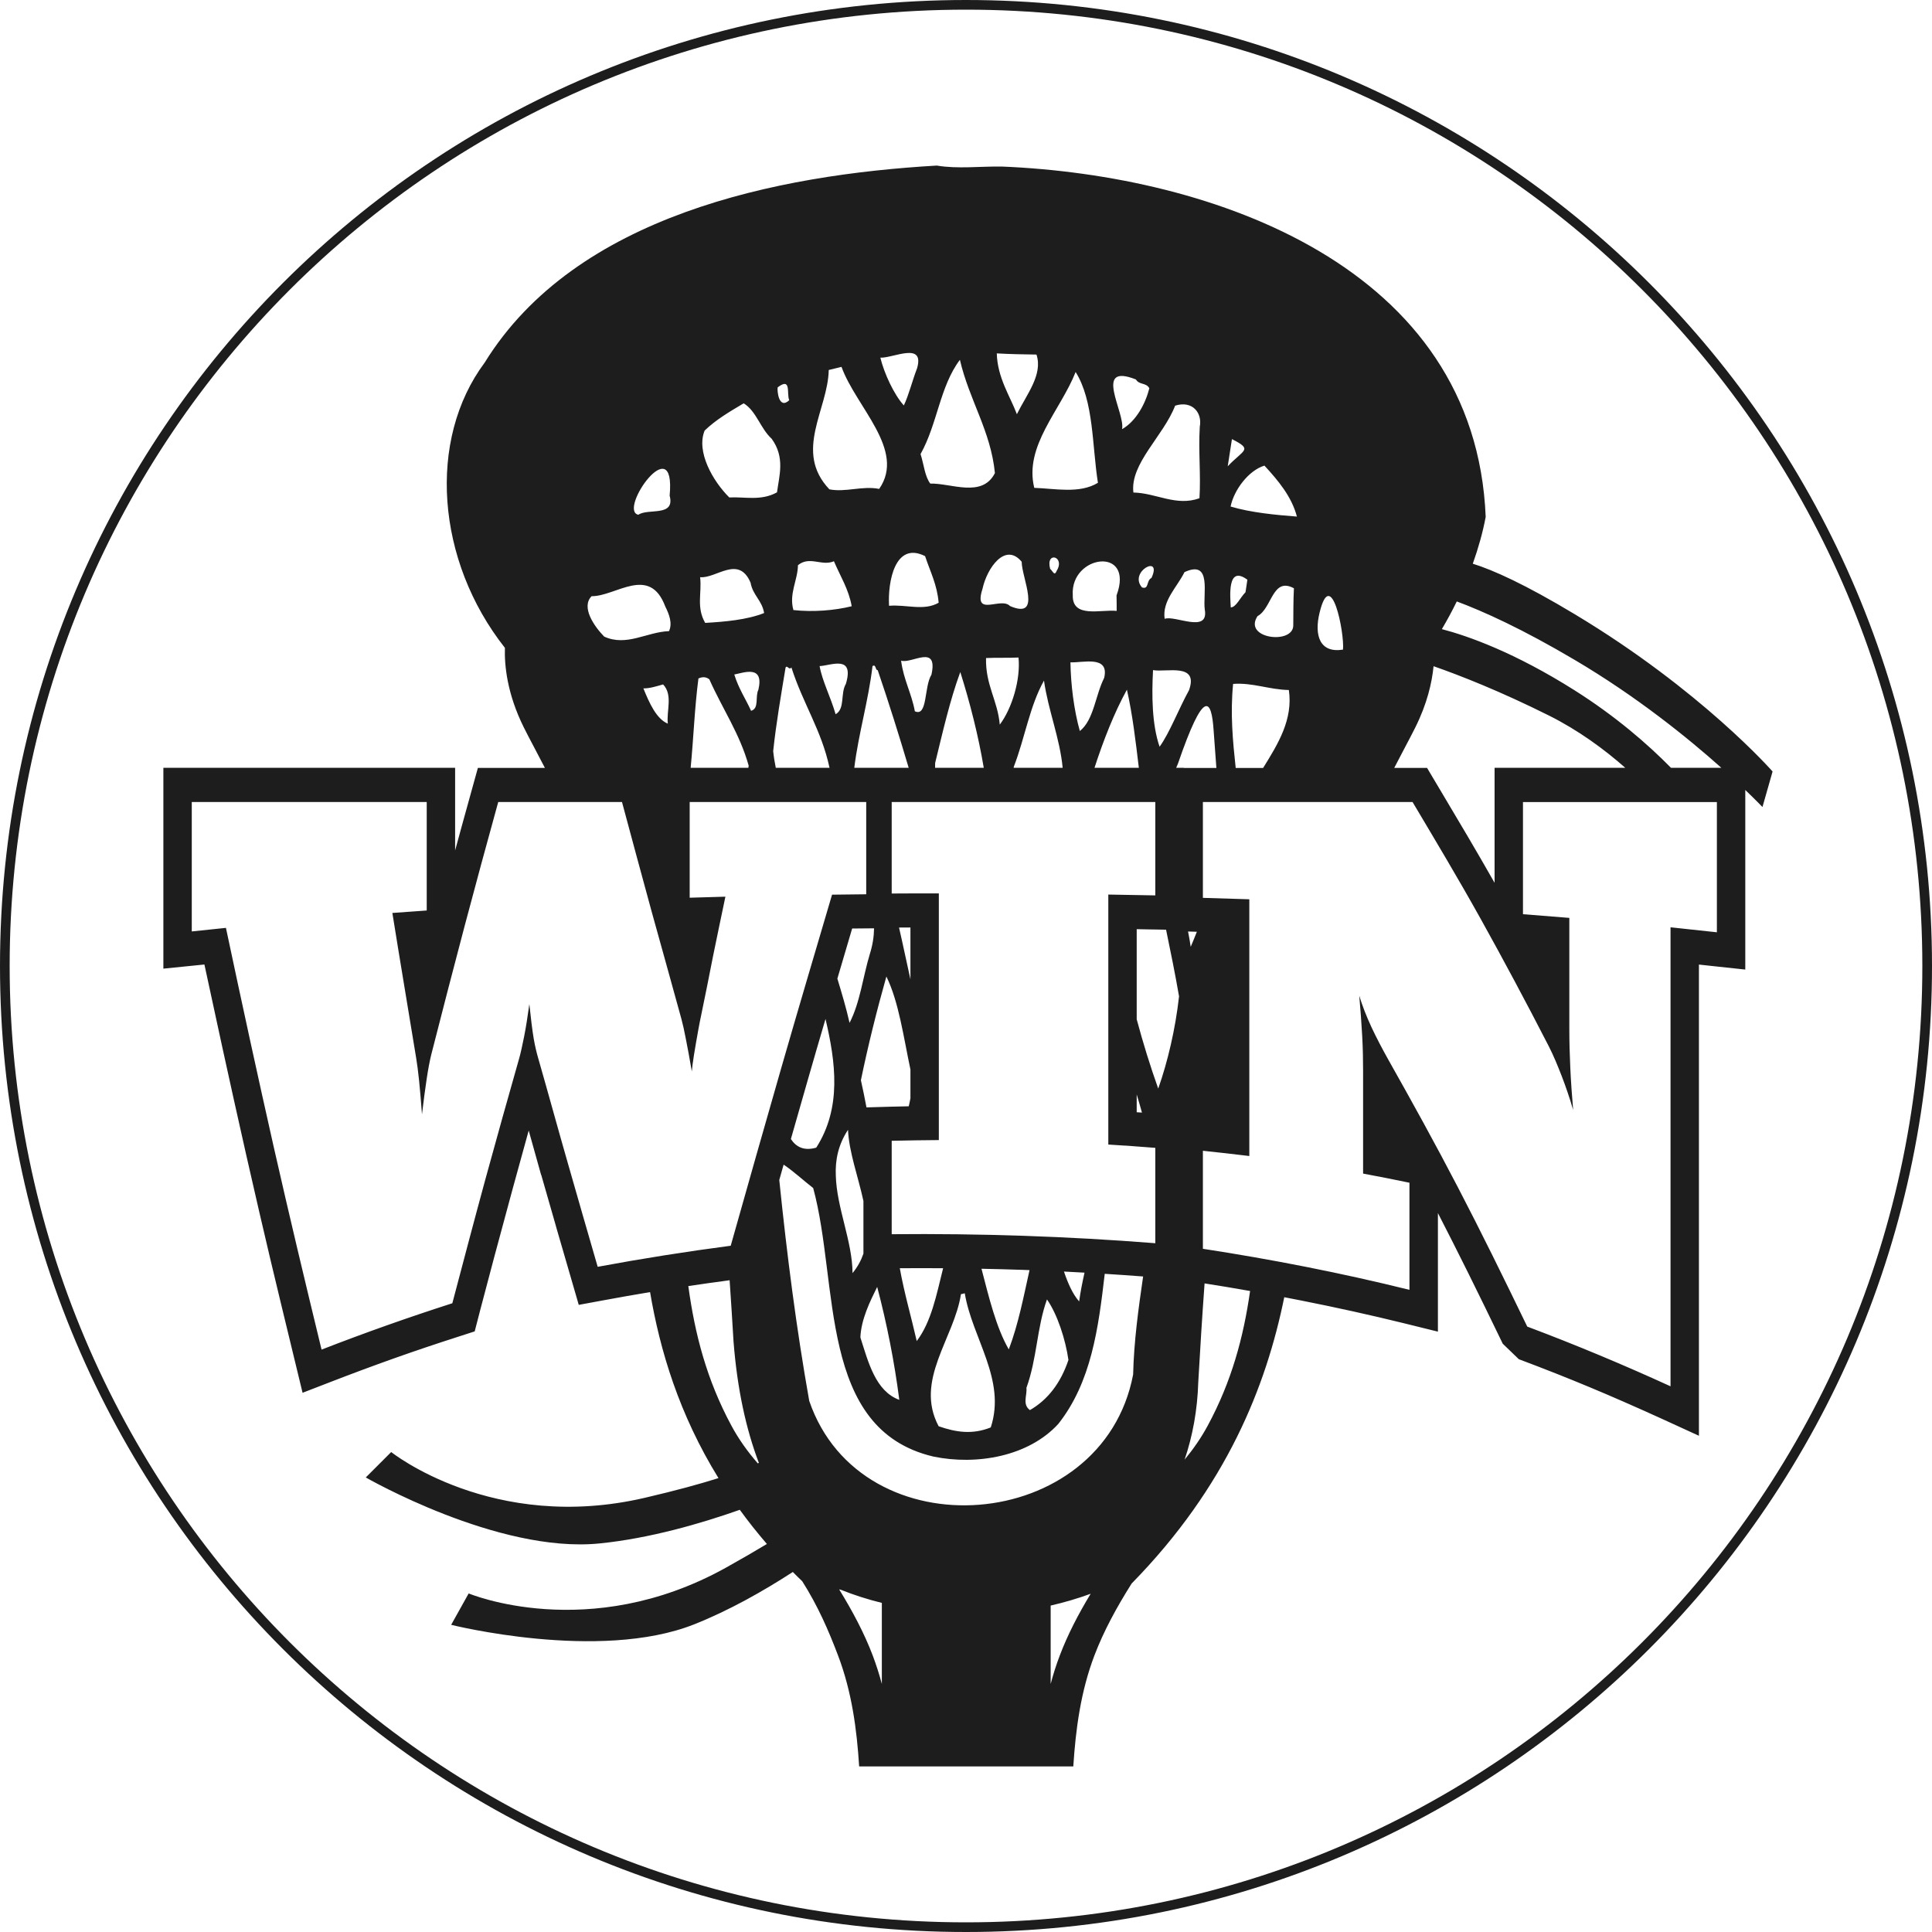 <?xml version="1.0" encoding="UTF-8"?>
<!DOCTYPE svg PUBLIC "-//W3C//DTD SVG 1.1//EN" "http://www.w3.org/Graphics/SVG/1.1/DTD/svg11.dtd">
<!-- Creator: CorelDRAW -->
<svg xmlns="http://www.w3.org/2000/svg" xml:space="preserve" width="298px" height="298px" version="1.1" style="shape-rendering:geometricPrecision; text-rendering:geometricPrecision; image-rendering:optimizeQuality; fill-rule:evenodd; clip-rule:evenodd"
viewBox="0 0 298 298"
 xmlns:xlink="http://www.w3.org/1999/xlink"
 xmlns:xodm="http://www.corel.com/coreldraw/odm/2003">
 <defs>
  <style type="text/css">
   <![CDATA[
    .fil0 {fill:#1D1D1E}
   ]]>
  </style>
 </defs>
 <g id="Layer_x0020_1">
  <path class="fil0" d="M149 0c-82.29,0 -149,66.71 -149,149 0,82.29 66.71,149 149,149 82.29,0 149,-66.71 149,-149 0,-82.29 -66.71,-149 -149,-149zm0 1.49c-81.47,0 -147.51,66.04 -147.51,147.51 0,81.47 66.04,147.51 147.51,147.51 81.47,0 147.51,-66.04 147.51,-147.51 0,-81.47 -66.04,-147.51 -147.51,-147.51z"/>
  <path class="fil0" d="M190.02 67.73c3.29,1.67 1.83,1.58 -0.65,4.19l0.65 -4.19zm-25.22 142.04c-1.21,3.59 -3.2,6.15 -5.94,7.73 -1.21,-0.89 -0.41,-2.26 -0.54,-3.43 1.65,-4.55 1.6,-9.28 3.17,-13.64 1.61,2.3 2.87,6.21 3.31,9.34zm-15.99 -10.29c1.14,6.94 6.43,13.32 4.01,20.69 -2.85,1.15 -5.4,0.74 -8.04,-0.18 -3.77,-7.09 2.4,-13.55 3.44,-20.37 0.23,-0.05 0.36,-0.07 0.59,-0.14zm-13.51 -0.98c1.47,5.55 2.68,11.65 3.41,17.42 -3.67,-1.34 -4.78,-5.82 -6,-9.63 0.11,-2.77 1.48,-5.55 2.59,-7.79zm48.1 -92.04c-1.6,2.9 -2.99,6.58 -4.54,8.72 -1.19,-3.46 -1.22,-7.96 -1.01,-11.82 2.02,0.38 7.08,-1.18 5.55,3.1zm-13.09 -1.89c-1.37,2.7 -1.58,6.46 -3.75,8.19 -0.91,-3.23 -1.4,-7.19 -1.45,-10.6 1.89,0.1 6.05,-1.14 5.2,2.41zm-13.21 -3.15c0.34,3.4 -1.01,7.86 -2.89,10.35 -0.33,-3.76 -2.22,-6.1 -2.12,-10.27 1.63,-0.08 3.41,0 5.01,-0.08zm50.05 -1.22c-3.62,0.58 -4.45,-2.24 -3.62,-5.67 1.79,-7.42 3.87,3.13 3.62,5.67zm-63.48 3.87c-1.16,1.85 -0.57,6.56 -2.56,5.64 -0.49,-2.72 -1.75,-4.89 -2.12,-7.81 1.61,0.54 5.74,-2.66 4.68,2.17zm55.81 -7.63c0.04,3.04 -7.82,2.1 -5.51,-1.41 2.24,-1.19 2.28,-6.1 5.61,-4.29 -0.1,1.91 -0.08,3.79 -0.1,5.7zm-7.37 -5.09c-0.83,0.84 -1.45,2.32 -2.27,2.34 -0.08,-1.58 -0.6,-6.62 2.56,-4.27 -0.11,0.66 -0.18,1.32 -0.29,1.93zm-61.64 14.14c-0.88,1.5 -0.08,3.81 -1.58,4.68 -0.78,-2.7 -2.07,-5.14 -2.47,-7.43 1.67,-0.05 5.42,-1.83 4.05,2.75zm55.36 -11.47c0.66,3.76 -4.6,0.83 -6.19,1.43 -0.4,-2.8 1.91,-4.86 3.06,-7.2 4.3,-1.99 2.8,3.4 3.13,5.77zm-8.22 -4.88c-0.84,0.43 -0.35,1.83 -1.46,1.47 -2.13,-2.43 3.2,-5.21 1.46,-1.47zm-60.63 17.24c-0.54,1.07 0.16,2.9 -1.13,3.26 -0.8,-1.78 -1.92,-3.41 -2.59,-5.6 1.47,-0.28 4.62,-1.53 3.72,2.34zm55.24 -14.54c0.02,0.81 0.02,1.6 0.02,2.39 -2.42,-0.26 -6.87,1.19 -6.77,-2.42 -0.41,-6.25 9.59,-7.63 6.75,0.03zm-9.23 -3.8c-0.35,0.89 -0.56,0.1 -1.01,-0.3 -0.74,-2.8 2.38,-1.91 1.01,0.3zm-60.71 17.53c1.55,1.63 0.49,4.09 0.73,6.05 -1.76,-0.72 -2.87,-3.21 -3.77,-5.44 0.98,0.02 2.06,-0.34 3.04,-0.61zm55.31 -18.92c0,2.49 3.23,9 -1.8,6.83 -1.4,-1.49 -5.71,1.84 -4.24,-2.67 0.67,-3.14 3.49,-7.24 6.04,-4.16zm-14.9 -0.87c0.77,2.34 1.86,4.4 2.09,7.19 -2.27,1.31 -5.01,0.24 -7.65,0.47 -0.21,-3.69 0.91,-10 5.56,-7.66zm-14.06 0.79c0.98,2.31 2.28,4.32 2.74,6.94 -2.66,0.66 -5.99,0.92 -8.99,0.59 -0.72,-2.52 0.67,-4.61 0.7,-6.92 1.81,-1.48 3.66,0.2 5.55,-0.61zm71.41 -6.89c-3.25,-0.25 -7.1,-0.61 -10.23,-1.55 0.54,-2.6 2.79,-5.57 5.22,-6.31 2.17,2.34 4.22,4.83 5.01,7.86zm-84.27 10.19c0.36,1.99 1.76,2.7 2.09,4.69 -2.69,1.06 -6.05,1.34 -9.09,1.52 -1.4,-2.44 -0.49,-4.62 -0.78,-7.05 2.5,0.23 5.92,-3.47 7.78,0.84zm-13.15 3.69c0.6,1.19 1.13,2.6 0.57,3.79 -3.46,0.13 -6.54,2.42 -10,0.84 -1.58,-1.63 -3.59,-4.55 -1.94,-6.23 3.72,0.05 8.94,-4.89 11.37,1.6zm82.44 -27.74c-0.23,3.84 0.18,7.35 -0.05,11.03 -3.59,1.3 -6.67,-0.81 -10.19,-0.88 -0.54,-4.46 4.63,-8.7 6.44,-13.4 2.69,-0.84 4.21,1.14 3.8,3.25zm-7.78 -5.93c-0.59,2.34 -2.01,5.06 -4.21,6.31 0.54,-2.49 -4.57,-10.32 2.14,-7.67 0.52,0.88 1.58,0.45 2.07,1.36zm-7.93 14.58c-2.84,1.73 -6.64,0.88 -9.82,0.78 -1.6,-6.46 4.06,-11.97 6.38,-17.87 2.82,4.5 2.53,11.37 3.44,17.09zm-66.06 1.98c0.88,3.33 -3.31,1.9 -4.83,2.95 -3.2,-0.68 5.81,-13.48 4.83,-2.95zm56.58 -21.76c1.03,3.1 -1.53,6.15 -3.02,9.2 -1.04,-2.78 -3,-5.6 -3.1,-9.38 2.16,0.12 3.95,0.15 6.12,0.18zm-6.41 18.28c-1.96,3.88 -6.74,1.54 -9.97,1.62 -0.85,-1.12 -0.98,-2.95 -1.5,-4.55 2.61,-4.65 2.97,-10.43 6.07,-14.54 1.45,6.25 4.76,10.96 5.4,17.47zm-34.43 -5.29c2.09,2.89 1.16,5.67 0.82,8.26 -2.46,1.37 -5.01,0.66 -7.36,0.79 -2.54,-2.52 -5.14,-7.07 -3.8,-10.32 1.75,-1.68 3.8,-2.88 6.02,-4.2 1.96,1.2 2.56,3.86 4.32,5.47zm2.71 -5.95c-1.6,1.5 -1.89,-1.42 -1.79,-1.98 2.18,-1.66 1.34,1.04 1.79,1.98zm19.71 -4.91c-0.72,1.86 -1.29,4.17 -2.04,5.72 -1.53,-1.7 -3.03,-4.96 -3.62,-7.37 1.99,0.08 6.87,-2.52 5.66,1.65zm-11.65 -0.23c2.22,6.18 9.97,12.84 5.81,18.82 -2.61,-0.51 -5.17,0.56 -7.68,0.07 -5.55,-5.85 -0.22,-12.28 -0.1,-18.41l1.97 -0.48zm38.43 189.24c-2.02,0.74 -4.08,1.34 -6.17,1.82l0 12.09c0.39,-1.47 0.85,-2.94 1.41,-4.4 1.22,-3.22 2.86,-6.37 4.76,-9.51zm-38.79 -0.67l0.22 0.04c2.06,0.83 4.18,1.5 6.36,2.04l0 12.5c-0.39,-1.47 -0.86,-2.94 -1.41,-4.4 -1.31,-3.45 -3.1,-6.81 -5.17,-10.18zm-16.9 -47.69c-2.18,0.29 -4.3,0.59 -6.37,0.9 1.01,7.42 2.84,14.46 6.63,21.5 1.13,2.11 2.53,4.06 4.09,5.85l0.16 -0.08c-1.97,-5.18 -3.34,-11.39 -3.91,-18.77 -0.19,-3.14 -0.38,-6.28 -0.6,-9.4zm14.79 -40.3c-1,3.42 -1.93,6.59 -2.7,9.29 -0.51,1.77 -1.39,4.84 -2.64,9.23 0.8,1.22 2.01,1.87 3.91,1.33 3.96,-6.17 2.99,-13.23 1.43,-19.85zm7.49 -13.98l-1.19 0.01c-0.72,0.01 -1.45,0.01 -2.19,0.02l-2.28 7.73c0.67,2.22 1.34,4.43 1.88,6.82 1.63,-3.15 2.06,-7.09 3.13,-10.63 0.43,-1.35 0.63,-2.67 0.65,-3.95zm5.61 7.87l0 -8 -1.76 0.01c0.62,2.67 1.17,5.36 1.76,7.99zm-6.78 19.75l3.8 -0.11c0.89,-0.02 1.79,-0.04 2.72,-0.06 0.1,-0.41 0.18,-0.82 0.26,-1.24l0 -4.43c-1.06,-5.01 -1.8,-10.46 -3.71,-14.35 -1.5,5.32 -2.84,10.71 -3.93,16 0.31,1.37 0.59,2.77 0.86,4.19zm-0.47 22.56l0 -3 0 -5.12c-0.81,-3.75 -2.23,-7.55 -2.38,-10.98 -1.49,2.26 -1.99,4.63 -1.88,7.07 0.13,4.93 2.56,10.15 2.58,15.03 0.78,-0.95 1.32,-1.96 1.68,-3zm12.29 2.25c-2.23,-0.02 -4.45,-0.02 -6.68,0 0.69,3.86 1.81,7.68 2.61,11.23 2.27,-2.98 3.06,-7.2 4.07,-11.23zm13.33 0.29l-1.05 -0.04c-2.12,-0.07 -4.24,-0.13 -6.36,-0.17 1.16,4.44 2.25,9.04 4.21,12.44 1.49,-3.93 2.27,-8.09 3.2,-12.23zm8.48 0.39c-1.06,-0.06 -2.12,-0.12 -3.17,-0.17 0.61,1.8 1.32,3.44 2.34,4.61 0.2,-1.46 0.5,-2.95 0.83,-4.44zm9.04 0.59c-1.99,-0.15 -3.96,-0.29 -5.92,-0.41 -0.97,8.37 -2.07,16.72 -7.17,23.16 -4.61,5.03 -12.61,6.4 -19.25,5.03 -17.85,-4.19 -14.52,-26.65 -18.55,-41.42 -1.52,-1.18 -3.01,-2.57 -4.56,-3.61l-0.16 0.56 -0.51 1.81c1.19,11.63 2.63,22.86 4.62,34.07 8.03,23.48 45.28,20.59 49.96,-4.07 0.12,-5.15 0.82,-10.15 1.54,-15.12zm16.5 2.24c-2.36,-0.42 -4.7,-0.81 -7.02,-1.17 -0.37,5.03 -0.68,10.09 -0.97,15.17 -0.13,4.38 -0.88,8.39 -2.11,12.01 1.35,-1.63 2.57,-3.39 3.58,-5.27 3.67,-6.8 5.5,-13.6 6.52,-20.74zm-2.22 -80.68l4.23 0c2.32,-3.73 4.63,-7.49 3.97,-12.02 -3.02,-0.05 -5.6,-1.17 -8.6,-0.94 -0.45,4.58 -0.05,8.77 0.4,12.96zm-9.18 -0.02l1.16 0 0 0.02 2.96 0 2.08 0c-0.15,-2.04 -0.29,-4.02 -0.42,-5.72 -0.33,-5.11 -1.52,-6.55 -5.5,5.04 -0.1,0.22 -0.19,0.44 -0.28,0.66zm-12.6 0l6.84 0c-0.49,-4.11 -0.98,-8.26 -1.84,-12.05 -1.98,3.6 -3.62,7.81 -5,12.05zm-12.46 0l7.55 0c-0.43,-4.56 -2.24,-8.91 -2.88,-13.45 -2.22,3.94 -2.95,8.9 -4.67,13.32l0 0.13zm-12.13 0l7.51 0c-0.83,-4.97 -2.15,-10.11 -3.62,-14.77 -1.59,4.3 -2.72,9.3 -3.88,14.03 -0.01,0.25 -0.01,0.5 -0.01,0.74zm-12.46 0l1.39 0 0.45 0 3.93 0 0.45 0 2.17 0c-1.49,-5.03 -3.07,-10.05 -4.78,-15.07 -0.37,0.09 -0.24,-1 -0.8,-0.62 -0.62,5.31 -2.16,10.41 -2.81,15.69zm-12.11 0l8.29 0c-1.23,-5.78 -4.1,-9.91 -5.88,-15.48 -0.36,0.5 -0.64,-0.44 -0.9,0.02 -0.7,4.27 -1.45,8.55 -1.91,12.89 0.09,0.87 0.23,1.73 0.4,2.57zm-13.13 0l8.9 0 0.05 -0.33c-1.39,-4.96 -4.02,-8.72 -6.07,-13.32 -0.57,-0.43 -1.11,-0.38 -1.68,-0.13 -0.6,4.62 -0.75,9.16 -1.2,13.78zm78.08 25.29l-1.36 -0.04c0.16,0.79 0.3,1.58 0.41,2.36 0.33,-0.76 0.64,-1.54 0.95,-2.32zm-9.28 25.09l0 2.75 0.81 0.05c-0.26,-0.95 -0.53,-1.87 -0.81,-2.8zm4.53 -25.41l-1.73 -0.03 -0.68 -0.01 -2.12 -0.04 0 13.9c0.98,3.66 2.09,7.24 3.32,10.69 1.47,-4.16 2.66,-9.25 3.21,-14.23 -0.61,-3.52 -1.3,-6.91 -2,-10.28zm70.83 -24.97c-3.29,-2.9 -7.24,-5.79 -11.75,-8.05 -7.51,-3.75 -13.69,-6.18 -17.82,-7.62 -0.25,2.55 -1,5.81 -2.82,9.45 -0.88,1.77 -2,3.8 -3.25,6.24l2.83 0 2.24 0 1.3 2.19 0.78 1.31c2.77,4.65 5.59,9.39 8.33,14.22l0 -12.46 0 -5.28 4.38 0 15.78 0zm14.82 0c-5.11,-4.56 -13.02,-10.98 -22.65,-16.66 -8.05,-4.76 -14.05,-7.47 -18.16,-9 -0.71,1.46 -1.48,2.88 -2.3,4.27 4.08,1.07 11.21,3.59 20.46,9.43 6.38,4.03 11.32,8.34 14.88,11.96l7.08 0 0.69 0zm-55.26 62.59c2.38,0.44 4.75,0.91 7.15,1.41 0,5.51 0,11.02 0,16.52 -10.63,-2.63 -21.25,-4.7 -31.86,-6.33 0,-5.04 0,-10.08 0,-15.12 2.38,0.26 4.76,0.51 7.16,0.81 0,-6.59 0,-13.19 0,-19.79 0,-6.59 0,-13.2 0,-19.81 -2.4,-0.08 -4.78,-0.15 -7.16,-0.22 0,-4.92 0,-9.85 0,-14.78 10.78,0 21.56,0 32.34,0 3.48,5.85 7.05,11.81 10.49,17.99 3.52,6.33 7.03,12.89 10.52,19.68 0.74,1.45 1.37,2.99 2,4.61 0.62,1.61 1.22,3.36 1.76,5.21 -0.19,-2.27 -0.35,-4.44 -0.44,-6.5 -0.1,-2.09 -0.15,-4.08 -0.15,-5.99 0,-5.71 0,-11.41 0,-17.13 -2.39,-0.19 -4.77,-0.38 -7.15,-0.57 0,-5.76 0,-11.53 0,-17.3 9.95,0 19.93,0 29.91,0 0,6.7 0,13.4 0,20.09 -2.4,-0.25 -4.78,-0.51 -7.15,-0.77 0,11.81 0,23.62 0,35.41 0,11.8 0,23.6 0,35.39 -7.37,-3.37 -14.73,-6.44 -22.1,-9.21 -3.58,-7.4 -7.12,-14.62 -10.71,-21.51 -3.51,-6.75 -7.11,-13.26 -10.68,-19.59 -0.99,-1.77 -1.88,-3.46 -2.66,-5.13 -0.77,-1.67 -1.39,-3.26 -1.86,-4.8 0.19,2.14 0.34,4.19 0.45,6.16 0.11,1.97 0.14,3.77 0.14,5.4 0,5.29 0,10.59 0,15.87zm-65.44 -43.22c-2.42,0 -4.85,0 -7.27,0.02 0,-4.7 0,-9.4 0,-14.11 13.55,0 27.11,0 40.66,0 0,4.81 0,9.61 0,14.4 -2.42,-0.04 -4.85,-0.09 -7.25,-0.13 0,6.43 0,12.86 0,19.28 0,6.43 0,12.85 0,19.28 2.4,0.15 4.83,0.31 7.25,0.51 0,4.9 0,9.81 0,14.71 -13.55,-1.07 -27.11,-1.52 -40.66,-1.39 0,-4.79 0,-9.6 0,-14.41 2.42,-0.06 4.85,-0.09 7.27,-0.11 0,-6.34 0,-12.69 0,-19.02 0,-6.35 0,-12.69 0,-19.03zm-75.04 63.22c-6.73,2.16 -13.46,4.54 -20.17,7.15 -2.47,-10.18 -4.97,-20.62 -7.39,-31.31 -2.47,-10.95 -4.92,-22.22 -7.36,-33.74 -1.77,0.18 -3.53,0.37 -5.27,0.55 0,-6.65 0,-13.31 0,-19.96 12.07,0 24.14,0 36.24,0 0,5.58 0,11.15 0,16.73 -1.77,0.13 -3.53,0.26 -5.3,0.38 0.61,3.78 1.22,7.55 1.84,11.27 0.61,3.71 1.22,7.42 1.83,11.09 0.16,0.97 0.31,2.12 0.45,3.47 0.14,1.32 0.28,3.06 0.45,5.23 0.26,-2.14 0.49,-3.97 0.73,-5.51 0.23,-1.53 0.47,-2.77 0.7,-3.7 1.7,-6.7 3.43,-13.32 5.15,-19.85 1.71,-6.45 3.44,-12.82 5.18,-19.11 6.35,0 12.71,0 19.09,0 1.53,5.69 3.05,11.33 4.58,16.92 1.53,5.55 3.09,11.06 4.59,16.56 0.21,0.77 0.43,1.76 0.66,2.96 0.24,1.22 0.57,2.92 0.94,5.11 0.1,-1.26 0.47,-3.48 1.04,-6.63 0.13,-0.77 0.27,-1.38 0.37,-1.88 0.65,-3.08 1.25,-6.17 1.86,-9.25 0.61,-3.06 1.28,-6.13 1.91,-9.19 -1.84,0.05 -3.67,0.1 -5.51,0.16 0,-4.92 0,-9.84 0,-14.76 9.06,0 18.15,0 27.23,0 0,4.75 0,9.49 0,14.23 -1.77,0.01 -3.53,0.04 -5.27,0.06 -2.61,8.86 -5.26,17.78 -7.84,26.75 -2.59,9.03 -5.2,18.19 -7.79,27.4 -6.84,0.9 -13.69,1.98 -20.52,3.25 -1.52,-5.26 -3.06,-10.56 -4.58,-15.9 -1.54,-5.35 -3.02,-10.8 -4.59,-16.26 -0.24,-0.83 -0.5,-1.87 -0.71,-3.11 -0.21,-1.24 -0.42,-2.99 -0.66,-5.25 -0.28,2.04 -0.55,3.72 -0.82,5.07 -0.27,1.33 -0.5,2.41 -0.73,3.23 -1.74,6.11 -3.47,12.29 -5.18,18.53 -1.73,6.34 -3.43,12.8 -5.15,19.31zm74.73 -175.48c3.18,0.54 6.77,0.1 10.02,0.15 32.68,1.34 73.06,15.5 74.64,54.04 -0.44,2.35 -1.12,4.78 -1.99,7.22 3.13,0.97 8.04,3.17 15.69,7.77 19.58,11.75 30.55,24.28 30.55,24.28l-1.56 5.48c0,0 -0.93,-0.98 -2.65,-2.63l0 1.86 0 20.09 0 5.75 -4.76 -0.51 -2.39 -0.26 0 29.66 0 35.39 0 7.63 -5.92 -2.71c-3.83,-1.74 -7.47,-3.34 -10.93,-4.78 -3.4,-1.42 -7.04,-2.86 -10.93,-4.32l-2.48 -2.39c-1.86,-3.85 -3.66,-7.55 -5.32,-10.89 -1.55,-3.12 -3.11,-6.21 -4.68,-9.26l0 11.84 0 6.45 -5.26 -1.3c-5.21,-1.28 -10.47,-2.44 -15.77,-3.49 -0.89,-0.18 -1.79,-0.35 -2.67,-0.52 -2.79,13.71 -8.87,29.18 -23.54,44.16 -2.31,3.66 -4.31,7.33 -5.74,11.09 -2.13,5.6 -2.89,11.41 -3.26,17.12 -0.89,0 -1.78,0 -2.67,0l-0.82 0 -4.19 0 -20 0 -1.85 0 -0.83 0c-0.88,0 -1.78,0 -2.67,0 -0.36,-5.71 -1.13,-11.52 -3.26,-17.12 -1.47,-3.88 -3.12,-7.66 -5.52,-11.44 -0.5,-0.47 -0.98,-0.95 -1.45,-1.43 -4.52,2.93 -9.82,5.94 -15.25,8.09 -14.64,5.79 -37.45,0.06 -37.45,0.06l2.7 -4.84c0,0 18.49,7.77 39.6,-3.93 2.44,-1.36 4.56,-2.59 6.4,-3.7 -1.51,-1.75 -2.9,-3.51 -4.18,-5.27 -6.04,2.13 -13.94,4.42 -21.66,5.19 -15.66,1.57 -36.03,-10.18 -36.03,-10.18l3.92 -3.92c0,0 15.66,12.54 39.16,7.05 4.76,-1.11 8.45,-2.12 11.32,-3.03 -6.08,-9.86 -9.03,-19.71 -10.55,-28.69 -2.3,0.38 -4.77,0.82 -7.43,1.31l-3.57 0.66 -1.2 -4.14 -2.3 -7.92 0 -0.02 -2.29 -7.98 -0.02 0c-0.24,-0.86 -1.04,-3.7 -1.91,-6.83 -0.55,1.97 -1.36,4.9 -2.47,8.97 -2.2,8.07 -3.66,13.58 -5.12,19.14l0.01 0 -0.03 0.09 -0.72 2.78 -2.32 0.75c-3.49,1.12 -6.85,2.25 -10.06,3.39 -3.35,1.19 -6.65,2.42 -9.9,3.68l-4.27 1.65 -1.26 -5.2c-1.52,-6.27 -2.86,-11.8 -3.73,-15.48 -1.04,-4.39 -2.24,-9.56 -3.68,-15.91 -1.32,-5.85 -2.55,-11.39 -3.71,-16.71 -1.1,-5.05 -2,-9.22 -2.76,-12.76l-1.59 0.16 -4.74 0.48 0 -5.74 0 -19.96 0 -5.28 4.38 0 36.24 0 4.38 0 0 5.28 0 7.47c0.51,-1.9 1.38,-5.04 2.51,-9.12l1 -3.61 3.14 0 7.2 0c-1.25,-2.44 -2.37,-4.47 -3.25,-6.24 -2.58,-5.18 -3.01,-9.58 -2.92,-12.28 -10.62,-13.46 -12,-32.09 -3.12,-44 14.05,-22.75 45.15,-28.97 69.74,-30.39z"/>
 </g>
</svg>
